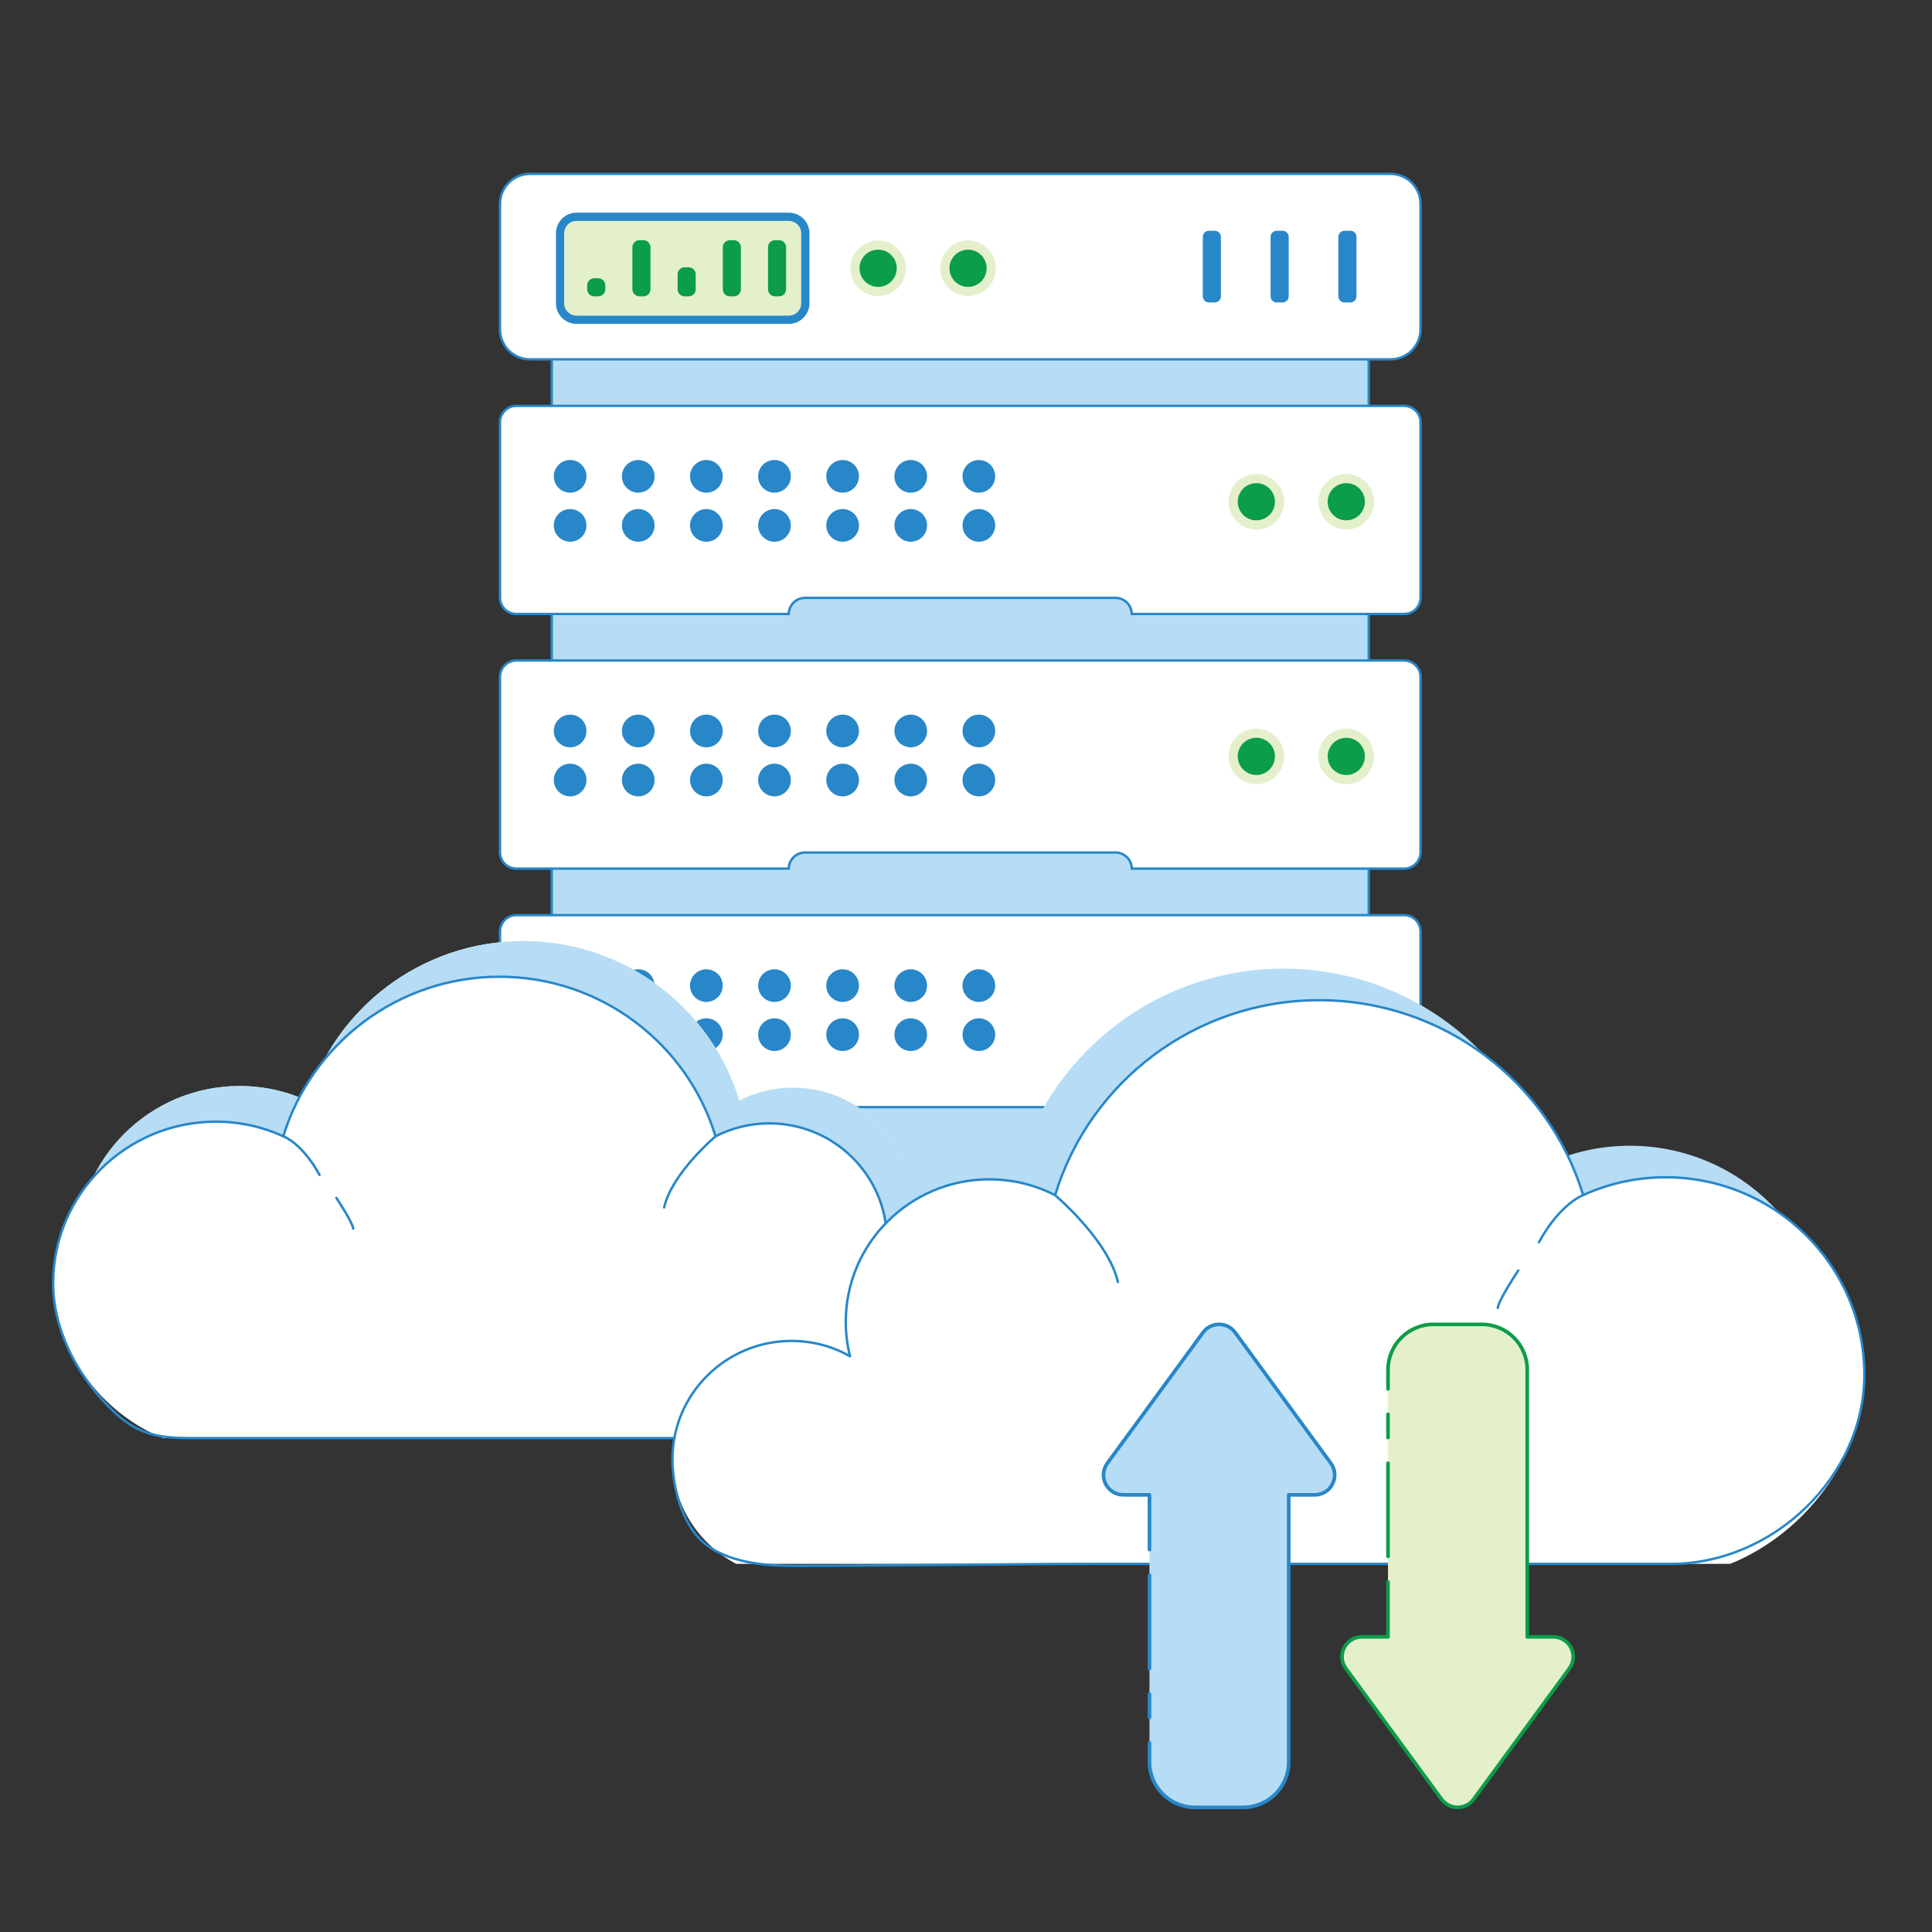 <?xml version="1.0" encoding="utf-8"?>
<!-- Generator: Adobe Illustrator 16.0.0, SVG Export Plug-In . SVG Version: 6.00 Build 0)  -->
<!DOCTYPE svg PUBLIC "-//W3C//DTD SVG 1.1//EN" "http://www.w3.org/Graphics/SVG/1.1/DTD/svg11.dtd">
<svg version="1.1" id="Layer_1" xmlns="http://www.w3.org/2000/svg" xmlns:xlink="http://www.w3.org/1999/xlink" x="0px" y="0px"
	 width="800px" height="800px" viewBox="0 0 800 800" enable-background="new 0 0 800 800" xml:space="preserve">
<rect x="0" y="0" width="800" height="800" fill="#333333" stroke="none"/>
<rect x="228.472" y="111.089" fill="#B6DDF5" width="338.298" height="478.724"/>
<rect x="228.472" y="111.089" fill="none" stroke="#2887C8" stroke-linecap="round" stroke-linejoin="round" stroke-miterlimit="10" width="338.298" height="478.724"/>
<path fill="#FFFFFF" d="M588.203,491.14v72.635c0,3.758-3.043,6.766-6.77,6.766H468.647c-0.067-3.689-3.043-6.664-6.767-6.664
	H333.359c-3.718,0-6.698,2.975-6.763,6.664H213.804c-3.718,0-6.76-3.008-6.76-6.766V491.14c0-3.721,3.042-6.766,6.76-6.766h367.63
	C585.16,484.374,588.203,487.419,588.203,491.14"/>
<path fill="none" stroke="#2887C8" stroke-miterlimit="10" d="M588.203,491.14v72.635c0,3.758-3.043,6.766-6.77,6.766H468.647
	c-0.067-3.689-3.043-6.664-6.767-6.664H333.359c-3.718,0-6.698,2.975-6.763,6.664H213.804c-3.718,0-6.76-3.008-6.76-6.766V491.14
	c0-3.721,3.042-6.766,6.76-6.766h367.63C585.16,484.374,588.203,487.419,588.203,491.14z"/>
<path fill="#E4F0CC" d="M568.975,524.074c0,6.354-5.152,11.511-11.511,11.511c-6.357,0-11.517-5.156-11.517-11.511
	c0-6.358,5.159-11.518,11.517-11.518C563.822,512.557,568.975,517.716,568.975,524.074"/>
<path fill="#2887C8" d="M565.167,524.074c0,4.252-3.453,7.705-7.706,7.705c-4.255,0-7.7-3.453-7.7-7.705
	c0-4.256,3.445-7.706,7.7-7.706C561.714,516.368,565.167,519.818,565.167,524.074"/>
<path fill="#E4F0CC" d="M531.737,524.074c0,6.354-5.152,11.511-11.512,11.511c-6.354,0-11.517-5.156-11.517-11.511
	c0-6.358,5.162-11.518,11.517-11.518C526.585,512.558,531.737,517.716,531.737,524.074"/>
<path fill="#2887C8" d="M527.933,524.074c0,4.252-3.453,7.705-7.706,7.705c-4.255,0-7.708-3.453-7.708-7.705
	c0-4.256,3.453-7.706,7.708-7.706C524.479,516.368,527.933,519.818,527.933,524.074"/>
<path fill="#2887C8" d="M242.846,513.554c0,3.734-3.034,6.767-6.769,6.767c-3.735,0-6.766-3.031-6.766-6.767
	c0-3.734,3.031-6.766,6.766-6.766C239.812,506.788,242.846,509.818,242.846,513.554 M236.077,527.097
	c-3.735,0-6.766,3.028-6.766,6.77c0,3.733,3.031,6.766,6.766,6.766c3.735,0,6.769-3.031,6.769-6.766
	C242.846,530.125,239.812,527.097,236.077,527.097"/>
<path fill="#2887C8" d="M271.051,513.554c0,3.734-3.031,6.767-6.766,6.767c-3.735,0-6.766-3.031-6.766-6.767
	c0-3.734,3.031-6.766,6.766-6.766C268.02,506.788,271.051,509.818,271.051,513.554 M264.286,527.097
	c-3.735,0-6.766,3.028-6.766,6.77c0,3.733,3.031,6.766,6.766,6.766c3.734,0,6.766-3.031,6.766-6.766
	C271.051,530.125,268.02,527.097,264.286,527.097"/>
<path fill="#2887C8" d="M299.26,513.554c0,3.734-3.031,6.767-6.766,6.767c-3.734,0-6.766-3.031-6.766-6.767
	c0-3.734,3.031-6.766,6.766-6.766C296.229,506.788,299.26,509.818,299.26,513.554 M292.494,527.097c-3.734,0-6.766,3.028-6.766,6.77
	c0,3.733,3.031,6.766,6.766,6.766c3.735,0,6.766-3.031,6.766-6.766C299.26,530.125,296.229,527.097,292.494,527.097"/>
<path fill="#2887C8" d="M327.469,513.554c0,3.734-3.031,6.767-6.766,6.767c-3.735,0-6.766-3.031-6.766-6.767
	c0-3.734,3.031-6.766,6.766-6.766C324.438,506.788,327.469,509.818,327.469,513.554 M320.703,527.097
	c-3.735,0-6.766,3.028-6.766,6.77c0,3.733,3.031,6.766,6.766,6.766c3.734,0,6.766-3.031,6.766-6.766
	C327.469,530.125,324.438,527.097,320.703,527.097"/>
<path fill="#2887C8" d="M355.677,513.554c0,3.734-3.031,6.767-6.766,6.767c-3.735,0-6.769-3.031-6.769-6.767
	c0-3.734,3.034-6.766,6.769-6.766C352.646,506.788,355.677,509.818,355.677,513.554 M348.912,527.097
	c-3.735,0-6.769,3.028-6.769,6.77c0,3.733,3.034,6.766,6.769,6.766c3.735,0,6.766-3.031,6.766-6.766
	C355.677,530.125,352.646,527.097,348.912,527.097"/>
<path fill="#2887C8" d="M383.886,513.554c0,3.734-3.031,6.767-6.766,6.767c-3.734,0-6.766-3.031-6.766-6.767
	c0-3.734,3.031-6.766,6.766-6.766C380.855,506.788,383.886,509.818,383.886,513.554 M377.12,527.097
	c-3.734,0-6.766,3.028-6.766,6.77c0,3.733,3.031,6.766,6.766,6.766c3.735,0,6.766-3.031,6.766-6.766
	C383.886,530.125,380.855,527.097,377.12,527.097"/>
<path fill="#2887C8" d="M412.096,513.554c0,3.734-3.031,6.767-6.767,6.767s-6.769-3.031-6.769-6.767
	c0-3.734,3.033-6.766,6.769-6.766C409.063,506.788,412.096,509.818,412.096,513.554 M405.329,527.097
	c-3.735,0-6.769,3.028-6.769,6.77c0,3.733,3.033,6.766,6.769,6.766c3.733,0,6.767-3.031,6.767-6.766
	C412.096,530.125,409.063,527.097,405.329,527.097"/>
<path fill="#FFFFFF" d="M588.203,385.701v72.64c0,3.751-3.043,6.761-6.77,6.761H468.647c-0.067-3.685-3.043-6.665-6.767-6.665
	H333.359c-3.718,0-6.698,2.98-6.763,6.665H213.804c-3.718,0-6.76-3.01-6.76-6.761v-72.64c0-3.721,3.042-6.767,6.76-6.767h367.63
	C585.16,378.936,588.203,381.98,588.203,385.701"/>
<path fill="none" stroke="#2887C8" stroke-miterlimit="10" d="M588.203,385.701v72.64c0,3.751-3.043,6.761-6.77,6.761H468.647
	c-0.067-3.685-3.043-6.665-6.767-6.665H333.359c-3.718,0-6.698,2.98-6.763,6.665H213.804c-3.718,0-6.76-3.01-6.76-6.761v-72.64
	c0-3.721,3.042-6.767,6.76-6.767h367.63C585.16,378.936,588.203,381.98,588.203,385.701z"/>
<path fill="#E4F0CC" d="M568.975,418.635c0,6.361-5.152,11.519-11.511,11.519c-6.357,0-11.517-5.156-11.517-11.519
	c0-6.356,5.159-11.51,11.517-11.51C563.822,407.125,568.975,412.277,568.975,418.635"/>
<path fill="#0B9D49" d="M565.167,418.635c0,4.253-3.453,7.706-7.706,7.706c-4.255,0-7.7-3.453-7.7-7.706
	c0-4.255,3.445-7.699,7.7-7.699C561.714,410.936,565.167,414.38,565.167,418.635"/>
<path fill="#E4F0CC" d="M531.737,418.635c0,6.361-5.152,11.519-11.512,11.519c-6.354,0-11.517-5.156-11.517-11.519
	c0-6.356,5.162-11.51,11.517-11.51C526.585,407.125,531.737,412.277,531.737,418.635"/>
<path fill="#0B9D49" d="M527.933,418.635c0,4.253-3.453,7.706-7.706,7.706c-4.255,0-7.708-3.453-7.708-7.706
	c0-4.255,3.453-7.699,7.708-7.699C524.479,410.936,527.933,414.38,527.933,418.635"/>
<path fill="#2887C8" d="M242.846,408.115c0,3.74-3.034,6.766-6.769,6.766c-3.735,0-6.766-3.024-6.766-6.766
	c0-3.734,3.031-6.76,6.766-6.76C239.812,401.355,242.846,404.381,242.846,408.115 M236.077,421.658
	c-3.735,0-6.766,3.033-6.766,6.769c0,3.734,3.031,6.767,6.766,6.767c3.735,0,6.769-3.031,6.769-6.767
	S239.812,421.658,236.077,421.658"/>
<path fill="#2887C8" d="M271.051,408.115c0,3.74-3.031,6.766-6.766,6.766c-3.735,0-6.766-3.024-6.766-6.766
	c0-3.734,3.031-6.76,6.766-6.76C268.02,401.355,271.051,404.381,271.051,408.115 M264.286,421.658c-3.735,0-6.766,3.033-6.766,6.769
	c0,3.734,3.031,6.767,6.766,6.767c3.734,0,6.766-3.031,6.766-6.767C271.051,424.691,268.02,421.658,264.286,421.658"/>
<path fill="#2887C8" d="M299.26,408.115c0,3.74-3.031,6.766-6.766,6.766c-3.734,0-6.766-3.024-6.766-6.766
	c0-3.734,3.031-6.76,6.766-6.76C296.229,401.355,299.26,404.381,299.26,408.115 M292.494,421.658c-3.734,0-6.766,3.033-6.766,6.769
	c0,3.734,3.031,6.767,6.766,6.767c3.735,0,6.766-3.031,6.766-6.767S296.229,421.658,292.494,421.658"/>
<path fill="#2887C8" d="M327.469,408.115c0,3.74-3.031,6.766-6.766,6.766c-3.735,0-6.766-3.024-6.766-6.766
	c0-3.734,3.031-6.76,6.766-6.76C324.438,401.355,327.469,404.381,327.469,408.115 M320.703,421.658
	c-3.735,0-6.766,3.033-6.766,6.769c0,3.734,3.031,6.767,6.766,6.767c3.734,0,6.766-3.031,6.766-6.767
	S324.438,421.658,320.703,421.658"/>
<path fill="#2887C8" d="M355.677,408.115c0,3.74-3.031,6.766-6.766,6.766c-3.735,0-6.769-3.024-6.769-6.766
	c0-3.734,3.034-6.76,6.769-6.76C352.646,401.355,355.677,404.381,355.677,408.115 M348.912,421.658
	c-3.735,0-6.769,3.033-6.769,6.769c0,3.734,3.034,6.767,6.769,6.767c3.735,0,6.766-3.031,6.766-6.767
	C355.677,424.691,352.646,421.658,348.912,421.658"/>
<path fill="#2887C8" d="M383.886,408.115c0,3.74-3.031,6.766-6.766,6.766c-3.734,0-6.766-3.024-6.766-6.766
	c0-3.734,3.031-6.76,6.766-6.76C380.855,401.355,383.886,404.381,383.886,408.115 M377.12,421.658c-3.734,0-6.766,3.033-6.766,6.769
	c0,3.734,3.031,6.767,6.766,6.767c3.735,0,6.766-3.031,6.766-6.767S380.855,421.658,377.12,421.658"/>
<path fill="#2887C8" d="M412.096,408.115c0,3.74-3.031,6.766-6.767,6.766s-6.769-3.024-6.769-6.766c0-3.734,3.033-6.76,6.769-6.76
	C409.063,401.355,412.096,404.381,412.096,408.115 M405.329,421.658c-3.735,0-6.769,3.033-6.769,6.769
	c0,3.734,3.033,6.767,6.769,6.767c3.733,0,6.767-3.031,6.767-6.767S409.063,421.658,405.329,421.658"/>
<path fill="#FFFFFF" d="M588.203,280.269v72.635c0,3.754-3.043,6.763-6.77,6.763H468.647c-0.067-3.684-3.043-6.664-6.767-6.664
	H333.359c-3.718,0-6.698,2.98-6.763,6.664H213.804c-3.718,0-6.76-3.008-6.76-6.763v-72.635c0-3.727,3.042-6.769,6.76-6.769h367.63
	C585.16,273.5,588.203,276.542,588.203,280.269"/>
<path fill="none" stroke="#2887C8" stroke-miterlimit="10" d="M588.203,280.269v72.635c0,3.754-3.043,6.763-6.77,6.763H468.647
	c-0.067-3.684-3.043-6.664-6.767-6.664H333.359c-3.718,0-6.698,2.98-6.763,6.664H213.804c-3.718,0-6.76-3.008-6.76-6.763v-72.635
	c0-3.727,3.042-6.769,6.76-6.769h367.63C585.16,273.5,588.203,276.542,588.203,280.269z"/>
<path fill="#E4F0CC" d="M568.975,313.197c0,6.359-5.152,11.517-11.511,11.517c-6.357,0-11.517-5.156-11.517-11.517
	c0-6.355,5.159-11.508,11.517-11.508C563.822,301.689,568.975,306.842,568.975,313.197"/>
<path fill="#0B9D49" d="M565.167,313.197c0,4.255-3.453,7.708-7.706,7.708c-4.255,0-7.7-3.453-7.7-7.708
	c0-4.252,3.445-7.706,7.7-7.706C561.714,305.491,565.167,308.944,565.167,313.197"/>
<path fill="#E4F0CC" d="M531.737,313.197c0,6.359-5.152,11.517-11.512,11.517c-6.354,0-11.517-5.156-11.517-11.517
	c0-6.355,5.162-11.508,11.517-11.508C526.585,301.688,531.737,306.842,531.737,313.197"/>
<path fill="#0B9D49" d="M527.933,313.197c0,4.255-3.453,7.708-7.706,7.708c-4.255,0-7.708-3.453-7.708-7.708
	c0-4.252,3.453-7.706,7.708-7.706C524.479,305.491,527.933,308.944,527.933,313.197"/>
<path fill="#2887C8" d="M242.846,302.679c0,3.735-3.034,6.767-6.769,6.767c-3.735,0-6.766-3.031-6.766-6.767
	c0-3.734,3.031-6.769,6.766-6.769C239.812,295.91,242.846,298.944,242.846,302.679 M236.077,316.225
	c-3.735,0-6.766,3.025-6.766,6.767c0,3.734,3.031,6.766,6.766,6.766c3.735,0,6.769-3.031,6.769-6.766
	C242.846,319.25,239.812,316.225,236.077,316.225"/>
<path fill="#2887C8" d="M271.051,302.679c0,3.735-3.031,6.767-6.766,6.767c-3.735,0-6.766-3.031-6.766-6.767
	c0-3.734,3.031-6.769,6.766-6.769C268.02,295.911,271.051,298.944,271.051,302.679 M264.286,316.225
	c-3.735,0-6.766,3.025-6.766,6.767c0,3.734,3.031,6.766,6.766,6.766c3.734,0,6.766-3.031,6.766-6.766
	C271.051,319.25,268.02,316.225,264.286,316.225"/>
<path fill="#2887C8" d="M299.26,302.679c0,3.735-3.031,6.767-6.766,6.767c-3.734,0-6.766-3.031-6.766-6.767
	c0-3.734,3.031-6.769,6.766-6.769C296.229,295.911,299.26,298.944,299.26,302.679 M292.494,316.225
	c-3.734,0-6.766,3.025-6.766,6.767c0,3.734,3.031,6.766,6.766,6.766c3.735,0,6.766-3.031,6.766-6.766
	C299.26,319.25,296.229,316.225,292.494,316.225"/>
<path fill="#2887C8" d="M327.469,302.679c0,3.735-3.031,6.767-6.766,6.767c-3.735,0-6.766-3.031-6.766-6.767
	c0-3.734,3.031-6.769,6.766-6.769C324.438,295.911,327.469,298.944,327.469,302.679 M320.703,316.225
	c-3.735,0-6.766,3.025-6.766,6.767c0,3.734,3.031,6.766,6.766,6.766c3.734,0,6.766-3.031,6.766-6.766
	C327.469,319.25,324.438,316.225,320.703,316.225"/>
<path fill="#2887C8" d="M355.677,302.679c0,3.735-3.031,6.767-6.766,6.767c-3.735,0-6.769-3.031-6.769-6.767
	c0-3.734,3.034-6.769,6.769-6.769C352.646,295.91,355.677,298.944,355.677,302.679 M348.912,316.225
	c-3.735,0-6.769,3.025-6.769,6.767c0,3.734,3.034,6.766,6.769,6.766c3.735,0,6.766-3.031,6.766-6.766
	C355.677,319.25,352.646,316.225,348.912,316.225"/>
<path fill="#2887C8" d="M383.886,302.679c0,3.735-3.031,6.767-6.766,6.767c-3.734,0-6.766-3.031-6.766-6.767
	c0-3.734,3.031-6.769,6.766-6.769C380.855,295.911,383.886,298.944,383.886,302.679 M377.12,316.225
	c-3.734,0-6.766,3.025-6.766,6.767c0,3.734,3.031,6.766,6.766,6.766c3.735,0,6.766-3.031,6.766-6.766
	C383.886,319.25,380.855,316.225,377.12,316.225"/>
<path fill="#2887C8" d="M412.096,302.679c0,3.735-3.031,6.767-6.767,6.767s-6.769-3.031-6.769-6.767
	c0-3.734,3.033-6.769,6.769-6.769C409.063,295.911,412.096,298.944,412.096,302.679 M405.329,316.225
	c-3.735,0-6.769,3.025-6.769,6.767c0,3.734,3.033,6.766,6.769,6.766c3.733,0,6.767-3.031,6.767-6.766
	C412.096,319.25,409.063,316.225,405.329,316.225"/>
<path fill="#FFFFFF" d="M588.203,174.83v72.634c0,3.757-3.043,6.766-6.77,6.766H468.647c-0.067-3.689-3.043-6.665-6.767-6.665
	H333.359c-3.718,0-6.698,2.975-6.763,6.665H213.804c-3.718,0-6.76-3.009-6.76-6.766V174.83c0-3.72,3.042-6.766,6.76-6.766h367.63
	C585.16,168.064,588.203,171.109,588.203,174.83"/>
<path fill="none" stroke="#2887C8" stroke-miterlimit="10" d="M588.203,174.83v72.634c0,3.757-3.043,6.766-6.77,6.766H468.647
	c-0.067-3.689-3.043-6.665-6.767-6.665H333.359c-3.718,0-6.698,2.975-6.763,6.665H213.804c-3.718,0-6.76-3.009-6.76-6.766V174.83
	c0-3.72,3.042-6.766,6.76-6.766h367.63C585.16,168.064,588.203,171.109,588.203,174.83z"/>
<path fill="#E4F0CC" d="M568.975,207.764c0,6.355-5.152,11.511-11.511,11.511c-6.357,0-11.517-5.156-11.517-11.511
	c0-6.357,5.159-11.517,11.517-11.517C563.822,196.247,568.975,201.406,568.975,207.764"/>
<path fill="#0B9D49" d="M565.167,207.764c0,4.253-3.453,7.7-7.706,7.7c-4.255,0-7.7-3.447-7.7-7.7c0-4.255,3.445-7.706,7.7-7.706
	C561.714,200.058,565.167,203.508,565.167,207.764"/>
<path fill="#E4F0CC" d="M531.737,207.764c0,6.355-5.152,11.511-11.512,11.511c-6.354,0-11.517-5.156-11.517-11.511
	c0-6.357,5.162-11.517,11.517-11.517C526.585,196.247,531.737,201.406,531.737,207.764"/>
<path fill="#0B9D49" d="M527.933,207.764c0,4.253-3.453,7.7-7.706,7.7c-4.255,0-7.708-3.447-7.708-7.7
	c0-4.255,3.453-7.706,7.708-7.706C524.479,200.058,527.933,203.508,527.933,207.764"/>
<path fill="#2887C8" d="M242.846,197.244c0,3.735-3.034,6.766-6.769,6.766c-3.735,0-6.766-3.031-6.766-6.766
	c0-3.74,3.031-6.766,6.766-6.766C239.812,190.478,242.846,193.503,242.846,197.244 M236.077,210.787
	c-3.735,0-6.766,3.028-6.766,6.769c0,3.735,3.031,6.766,6.766,6.766c3.735,0,6.769-3.031,6.769-6.766
	C242.846,213.815,239.812,210.787,236.077,210.787"/>
<path fill="#2887C8" d="M271.051,197.244c0,3.735-3.031,6.766-6.766,6.766c-3.735,0-6.766-3.031-6.766-6.766
	c0-3.74,3.031-6.766,6.766-6.766C268.02,190.478,271.051,193.503,271.051,197.244 M264.286,210.787
	c-3.735,0-6.766,3.028-6.766,6.769c0,3.735,3.031,6.766,6.766,6.766c3.734,0,6.766-3.031,6.766-6.766
	C271.051,213.815,268.02,210.787,264.286,210.787"/>
<path fill="#2887C8" d="M299.26,197.244c0,3.735-3.031,6.766-6.766,6.766c-3.734,0-6.766-3.031-6.766-6.766
	c0-3.74,3.031-6.766,6.766-6.766C296.229,190.478,299.26,193.503,299.26,197.244 M292.494,210.787c-3.734,0-6.766,3.028-6.766,6.769
	c0,3.735,3.031,6.766,6.766,6.766c3.735,0,6.766-3.031,6.766-6.766C299.26,213.815,296.229,210.787,292.494,210.787"/>
<path fill="#2887C8" d="M327.469,197.244c0,3.735-3.031,6.766-6.766,6.766c-3.735,0-6.766-3.031-6.766-6.766
	c0-3.74,3.031-6.766,6.766-6.766C324.438,190.478,327.469,193.503,327.469,197.244 M320.703,210.787
	c-3.735,0-6.766,3.028-6.766,6.769c0,3.735,3.031,6.766,6.766,6.766c3.734,0,6.766-3.031,6.766-6.766
	C327.469,213.815,324.438,210.787,320.703,210.787"/>
<path fill="#2887C8" d="M355.677,197.244c0,3.735-3.031,6.766-6.766,6.766c-3.735,0-6.769-3.031-6.769-6.766
	c0-3.74,3.034-6.766,6.769-6.766C352.646,190.478,355.677,193.503,355.677,197.244 M348.912,210.787
	c-3.735,0-6.769,3.028-6.769,6.769c0,3.735,3.034,6.766,6.769,6.766c3.735,0,6.766-3.031,6.766-6.766
	C355.677,213.815,352.646,210.787,348.912,210.787"/>
<path fill="#2887C8" d="M383.886,197.244c0,3.735-3.031,6.766-6.766,6.766c-3.734,0-6.766-3.031-6.766-6.766
	c0-3.74,3.031-6.766,6.766-6.766C380.855,190.478,383.886,193.503,383.886,197.244 M377.12,210.787
	c-3.734,0-6.766,3.028-6.766,6.769c0,3.735,3.031,6.766,6.766,6.766c3.735,0,6.766-3.031,6.766-6.766
	C383.886,213.815,380.855,210.787,377.12,210.787"/>
<path fill="#2887C8" d="M412.096,197.244c0,3.735-3.031,6.766-6.767,6.766s-6.769-3.031-6.769-6.766c0-3.74,3.033-6.766,6.769-6.766
	C409.063,190.478,412.096,193.503,412.096,197.244 M405.329,210.787c-3.735,0-6.769,3.028-6.769,6.769
	c0,3.735,3.033,6.766,6.769,6.766c3.733,0,6.767-3.031,6.767-6.766C412.096,213.815,409.063,210.787,405.329,210.787"/>
<path fill="#FFFFFF" d="M575.788,148.791H219.455c-6.859,0-12.417-5.556-12.417-12.409V84.414c0-6.856,5.558-12.415,12.417-12.415
	h356.333c6.854,0,12.418,5.559,12.418,12.415v51.968C588.206,143.235,582.642,148.791,575.788,148.791"/>
<path fill="none" stroke="#2887C8" stroke-miterlimit="10" d="M575.788,148.791H219.455c-6.859,0-12.417-5.556-12.417-12.409V84.414
	c0-6.856,5.558-12.415,12.417-12.415h356.333c6.854,0,12.418,5.559,12.418,12.415v51.968
	C588.206,143.235,582.642,148.791,575.788,148.791z"/>
<path fill="#E4F0CC" d="M325.127,132.405h-84.874c-4.587,0-8.339-3.749-8.339-8.344V98.112c0-4.588,3.752-8.339,8.339-8.339h84.874
	c4.588,0,8.348,3.751,8.348,8.339v25.949C333.475,128.657,329.715,132.405,325.127,132.405"/>
<path fill="#2887C8" d="M326.649,134.111h-87.916c-4.703,0-8.524-3.828-8.524-8.525V96.592c0-4.703,3.822-8.53,8.524-8.53h87.916
	c4.703,0,8.525,3.828,8.525,8.53v28.994C335.174,130.283,331.353,134.111,326.649,134.111 M238.733,91.473
	c-2.825,0-5.119,2.296-5.119,5.119v28.994c0,2.817,2.294,5.117,5.119,5.117h87.916c2.82,0,5.12-2.3,5.12-5.117V96.592
	c0-2.823-2.299-5.119-5.12-5.119H238.733z"/>
<path fill="#0B9D49" d="M247.72,122.713h-1.671c-1.599,0-2.905-1.306-2.905-2.904v-1.672c0-1.602,1.306-2.91,2.905-2.91h1.671
	c1.596,0,2.91,1.309,2.91,2.91v1.672C250.63,121.407,249.315,122.713,247.72,122.713"/>
<path fill="#0B9D49" d="M266.438,122.713h-1.672c-1.599,0-2.904-1.306-2.904-2.904v-17.441c0-1.596,1.306-2.905,2.904-2.905h1.672
	c1.596,0,2.91,1.309,2.91,2.905v17.441C269.349,121.407,268.034,122.713,266.438,122.713"/>
<path fill="#0B9D49" d="M285.157,122.713h-1.672c-1.599,0-2.904-1.306-2.904-2.904v-6.226c0-1.596,1.306-2.904,2.904-2.904h1.672
	c1.601,0,2.91,1.309,2.91,2.904v6.226C288.067,121.407,286.758,122.713,285.157,122.713"/>
<path fill="#0B9D49" d="M322.594,122.713h-1.672c-1.596,0-2.904-1.306-2.904-2.904v-17.441c0-1.596,1.309-2.905,2.904-2.905h1.672
	c1.604,0,2.913,1.309,2.913,2.905v17.441C325.507,121.407,324.198,122.713,322.594,122.713"/>
<path fill="#0B9D49" d="M303.875,122.713h-1.671c-1.596,0-2.905-1.306-2.905-2.904v-17.441c0-1.596,1.309-2.905,2.905-2.905h1.671
	c1.602,0,2.91,1.309,2.91,2.905v17.441C306.786,121.407,305.477,122.713,303.875,122.713"/>
<path fill="#E4F0CC" d="M412.361,111.089c0,6.355-5.152,11.511-11.51,11.511s-11.517-5.156-11.517-11.511
	c0-6.358,5.159-11.517,11.517-11.517C407.209,99.573,412.361,104.731,412.361,111.089"/>
<path fill="#0B9D49" d="M408.555,111.089c0,4.252-3.453,7.706-7.705,7.706c-4.253,0-7.701-3.453-7.701-7.706
	c0-4.255,3.447-7.706,7.701-7.706C405.102,103.383,408.555,106.834,408.555,111.089"/>
<path fill="#E4F0CC" d="M375.128,111.089c0,6.355-5.153,11.511-11.511,11.511c-6.358,0-11.517-5.156-11.517-11.511
	c0-6.358,5.159-11.517,11.517-11.517C369.975,99.572,375.128,104.731,375.128,111.089"/>
<path fill="#0B9D49" d="M371.32,111.089c0,4.252-3.453,7.706-7.706,7.706c-4.256,0-7.706-3.453-7.706-7.706
	c0-4.255,3.45-7.706,7.706-7.706C367.867,103.384,371.32,106.834,371.32,111.089"/>
<path fill="#2887C8" d="M503.028,125.24h-2.449c-1.385,0-2.52-1.137-2.52-2.519V98.075c0-1.391,1.135-2.522,2.52-2.522h2.449
	c1.385,0,2.519,1.131,2.519,2.522v24.646C505.547,124.103,504.413,125.24,503.028,125.24"/>
<path fill="#2887C8" d="M531.093,125.24h-2.451c-1.382,0-2.519-1.137-2.519-2.519V98.075c0-1.391,1.137-2.522,2.519-2.522h2.451
	c1.382,0,2.521,1.131,2.521,2.522v24.646C533.612,124.103,532.475,125.24,531.093,125.24"/>
<path fill="#2887C8" d="M559.155,125.24h-2.448c-1.385,0-2.521-1.137-2.521-2.519V98.075c0-1.391,1.137-2.522,2.521-2.522h2.448
	c1.385,0,2.52,1.131,2.52,2.522v24.646C561.675,124.103,560.54,125.24,559.155,125.24"/>
<path fill="#E4F0CC" d="M31.842,516.615c0,28.131,20.714,54.245,45.534,64.111h336.813c3.441-1.783,6.604-4.065,9.359-6.755
	c7.563-7.276,12.271-17.479,12.271-28.727c0-22.099-18.088-40.076-40.348-40.076c-7.21,0-13.99,1.88-19.833,5.197
	c0.935-3.742,1.441-7.635,1.441-11.651c0-26.646-21.829-48.313-48.672-48.313c-8.015,0-15.606,1.931-22.282,5.372
	c-11.562-38.196-47.304-66.094-89.495-66.094c-42.171,0-77.916,27.896-89.472,66.065c-8.502-3.894-17.99-6.049-27.927-6.049
	C62.074,449.697,31.842,479.73,31.842,516.615"/>
<path fill="#B6DDF5" d="M31.842,516.615c0,28.131,20.714,54.245,45.534,64.111h336.813c3.441-1.783,6.604-4.065,9.359-6.755
	c7.563-7.276,12.271-17.479,12.271-28.727c0-22.099-18.088-40.076-40.348-40.076c-7.21,0-13.99,1.88-19.833,5.197
	c0.935-3.742,1.441-7.635,1.441-11.651c0-26.646-21.829-48.313-48.672-48.313c-8.015,0-15.606,1.931-22.282,5.372
	c-11.562-38.196-47.304-66.094-89.495-66.094c-42.171,0-77.916,27.896-89.472,66.065c-8.502-3.894-17.99-6.049-27.927-6.049
	C62.074,449.697,31.842,479.73,31.842,516.615"/>
<path fill="#E4F0CC" d="M127.157,455.746c0,0,7.734,2.758,14.993,15.985"/>
<path fill="#E4F0CC" d="M149.137,481.289c0,0,6.831,10.245,6.935,12.699"/>
<path fill="#B6DDF5" d="M757.238,556.181c0,34.36-25.309,66.269-55.626,78.321l-359.464-19.788
	c-4.202-2.178-55.443,10.23-51.669,7.425c12.335-9.151,72.648-29.473-26.79-30.979c-102.92-1.568,68.924-46.342,49.294-48.965
	c-8.728-1.171,17.089,2.299,24.232,6.346c-1.143-4.57-1.765-9.326-1.765-14.232c0-32.554,26.675-59.024,59.46-59.024
	c9.8,0,19.072,2.36,27.229,6.564c14.12-46.665,57.794-80.748,109.341-80.748c51.518,0,95.186,34.083,109.313,80.718
	c10.379-4.76,21.972-7.395,34.116-7.395C720.311,474.422,757.238,511.113,757.238,556.181"/>
<path fill="#E4F0CC" d="M640.79,481.813c0,0-9.454,3.361-18.316,19.529"/>
<path fill="#E4F0CC" d="M613.935,513.019c0,0-8.339,12.517-8.471,15.515"/>
<path fill="#FFFFFF" d="M22,531.38c0,28.122,20.717,54.236,45.537,64.112H404.35c3.439-1.787,6.605-4.07,9.357-6.758
	c7.565-7.286,12.274-17.48,12.274-28.728c0-22.099-18.089-40.082-40.349-40.082c-7.21,0-13.99,1.886-19.833,5.201
	c0.932-3.744,1.441-7.633,1.441-11.652c0-26.644-21.829-48.316-48.672-48.316c-8.018,0-15.608,1.937-22.281,5.378
	c-11.564-38.196-47.305-66.096-89.503-66.096c-42.163,0-77.911,27.898-89.467,66.067c-8.502-3.893-17.99-6.055-27.924-6.055
	C52.232,464.453,22,494.489,22,531.38"/>
<path fill="none" stroke="#2887C8" stroke-linecap="round" stroke-linejoin="round" stroke-miterlimit="10" d="M22,531.38
	c0,20.542,11.401,40.69,26.348,54.272c9.8,8.898,19.003,9.84,31.09,9.84h28.335h88.707h102.151h80.5h25.217
	c3.439-1.787,6.605-4.07,9.357-6.758c7.565-7.286,12.274-17.48,12.274-28.728c0-22.099-18.089-40.082-40.349-40.082
	c-7.21,0-13.99,1.886-19.833,5.201c0.932-3.744,1.441-7.633,1.441-11.652c0-26.644-21.829-48.316-48.672-48.316
	c-8.018,0-15.608,1.937-22.281,5.378c-11.564-38.196-47.305-66.096-89.503-66.096c-42.163,0-77.911,27.898-89.467,66.067
	c-8.502-3.893-17.99-6.055-27.924-6.055C52.232,464.453,22,494.489,22,531.38z"/>
<path fill="none" stroke="#2887C8" stroke-linecap="round" stroke-linejoin="round" stroke-miterlimit="10" d="M117.315,470.51
	c0,0,7.737,2.753,14.992,15.983"/>
<path fill="none" stroke="#2887C8" stroke-linecap="round" stroke-linejoin="round" stroke-miterlimit="10" d="M296.285,470.533
	c0,0-18.074,15.26-21.274,29.433"/>
<path fill="none" stroke="#2887C8" stroke-linecap="round" stroke-linejoin="round" stroke-miterlimit="10" d="M139.298,496.054
	c0,0,6.831,10.241,6.935,12.695"/>
<path fill="#FFFFFF" d="M771.997,569.239c0,34.357-25.307,66.268-55.624,78.323H304.877c-4.208-2.178-8.069-4.97-11.435-8.254
	c-9.239-8.894-14.992-21.351-14.992-35.096c0-26.999,22.099-48.965,49.292-48.965c8.809,0,17.092,2.299,24.232,6.352
	c-1.14-4.569-1.765-9.326-1.765-14.234c0-32.552,26.678-59.028,59.463-59.028c9.797,0,19.07,2.364,27.227,6.563
	c14.122-46.662,57.797-80.745,109.343-80.745c51.518,0,95.186,34.083,109.312,80.718c10.382-4.754,21.973-7.395,34.115-7.395
	C735.069,487.479,771.997,524.17,771.997,569.239"/>
<path fill="none" stroke="#2887C8" stroke-linecap="round" stroke-linejoin="round" stroke-miterlimit="10" d="M771.997,569.239
	c0,42.316-37.975,78.323-80.03,78.323H658.63h-93.339H458.429c-43.312,0-86.518,0.771-129.741,0.825
	c-12.133,0.018-27.753-1.391-37.417-9.7c-8.93-7.679-12.82-23.078-12.82-34.475c0-26.999,22.099-48.965,49.292-48.965
	c8.809,0,17.092,2.299,24.232,6.352c-1.14-4.569-1.765-9.325-1.765-14.234c0-32.551,26.678-59.028,59.463-59.028
	c9.797,0,19.07,2.364,27.227,6.563c14.123-46.662,57.797-80.745,109.343-80.745c51.518,0,95.186,34.083,109.312,80.718
	c10.383-4.754,21.973-7.395,34.115-7.395C735.069,487.479,771.997,524.17,771.997,569.239z"/>
<path fill="none" stroke="#2887C8" stroke-linecap="round" stroke-linejoin="round" stroke-miterlimit="10" d="M655.552,494.872
	c0,0-9.454,3.36-18.318,19.528"/>
<path fill="none" stroke="#2887C8" stroke-linecap="round" stroke-linejoin="round" stroke-miterlimit="10" d="M436.897,494.899
	c0,0,22.082,18.643,25.996,35.956"/>
<path fill="none" stroke="#2887C8" stroke-linecap="round" stroke-linejoin="round" stroke-miterlimit="10" d="M628.696,526.078
	c0,0-8.342,12.516-8.476,15.513"/>
<path fill="#B6DDF5" d="M475.974,721.667v7.904c0,10.391,8.426,18.816,18.816,18.816h20.023c10.391,0,18.816-8.426,18.816-18.816
	V618.988h10.791c6.742,0,10.629-7.658,6.648-13.099l-39.623-54.129c-3.289-4.494-10-4.494-13.289,0l-39.621,54.129
	c-3.982,5.444-0.098,13.099,6.645,13.099h10.793v22.685"/>
<path fill="none" stroke="#2887C8" stroke-width="1.5" stroke-linecap="round" stroke-linejoin="round" stroke-miterlimit="10" d="
	M475.974,721.667v7.904c0,10.391,8.426,18.816,18.816,18.816h20.023c10.391,0,18.816-8.426,18.816-18.816V618.988h10.791
	c6.742,0,10.629-7.658,6.648-13.099l-39.623-54.129c-3.289-4.494-10-4.494-13.289,0l-39.621,54.129
	c-3.982,5.444-0.098,13.099,6.645,13.099h10.793v22.685"/>
<line fill="none" x1="475.974" y1="701.513" x2="475.974" y2="711.169"/>
<line fill="none" stroke="#2887C8" stroke-width="1.5" stroke-linecap="round" stroke-linejoin="round" stroke-miterlimit="10" x1="475.974" y1="701.513" x2="475.974" y2="711.169"/>
<line fill="none" x1="475.974" y1="652.305" x2="475.974" y2="690.897"/>
<line fill="none" stroke="#2887C8" stroke-width="1.5" stroke-linecap="round" stroke-linejoin="round" stroke-miterlimit="10" x1="475.974" y1="652.305" x2="475.974" y2="690.897"/>
<path fill="#E4F0CC" d="M574.745,575.11v-7.906c0-10.391,8.426-18.816,18.816-18.816h20.023c10.389,0,18.816,8.426,18.816,18.816
	v110.584h10.791c6.74,0,10.627,7.661,6.645,13.1l-39.619,54.128c-3.289,4.492-10,4.492-13.293,0l-39.617-54.128
	c-3.984-5.442-0.098-13.1,6.645-13.1h10.793v-22.683"/>
<path fill="none" stroke="#0B9D49" stroke-width="1.5" stroke-linecap="round" stroke-linejoin="round" stroke-miterlimit="10" d="
	M574.745,575.11v-7.906c0-10.391,8.426-18.816,18.816-18.816h20.023c10.389,0,18.816,8.426,18.816,18.816v110.584h10.791
	c6.74,0,10.627,7.661,6.645,13.1l-39.619,54.128c-3.289,4.492-10,4.492-13.293,0l-39.617-54.128c-3.984-5.442-0.098-13.1,6.645-13.1
	h10.793v-22.683"/>
<line fill="none" x1="574.745" y1="595.264" x2="574.745" y2="585.606"/>
<line fill="none" stroke="#0B9D49" stroke-width="1.5" stroke-linecap="round" stroke-linejoin="round" stroke-miterlimit="10" x1="574.745" y1="595.264" x2="574.745" y2="585.606"/>
<line fill="none" x1="574.745" y1="644.473" x2="574.745" y2="605.886"/>
<line fill="none" stroke="#0B9D49" stroke-width="1.5" stroke-linecap="round" stroke-linejoin="round" stroke-miterlimit="10" x1="574.745" y1="644.473" x2="574.745" y2="605.886"/>
</svg>
